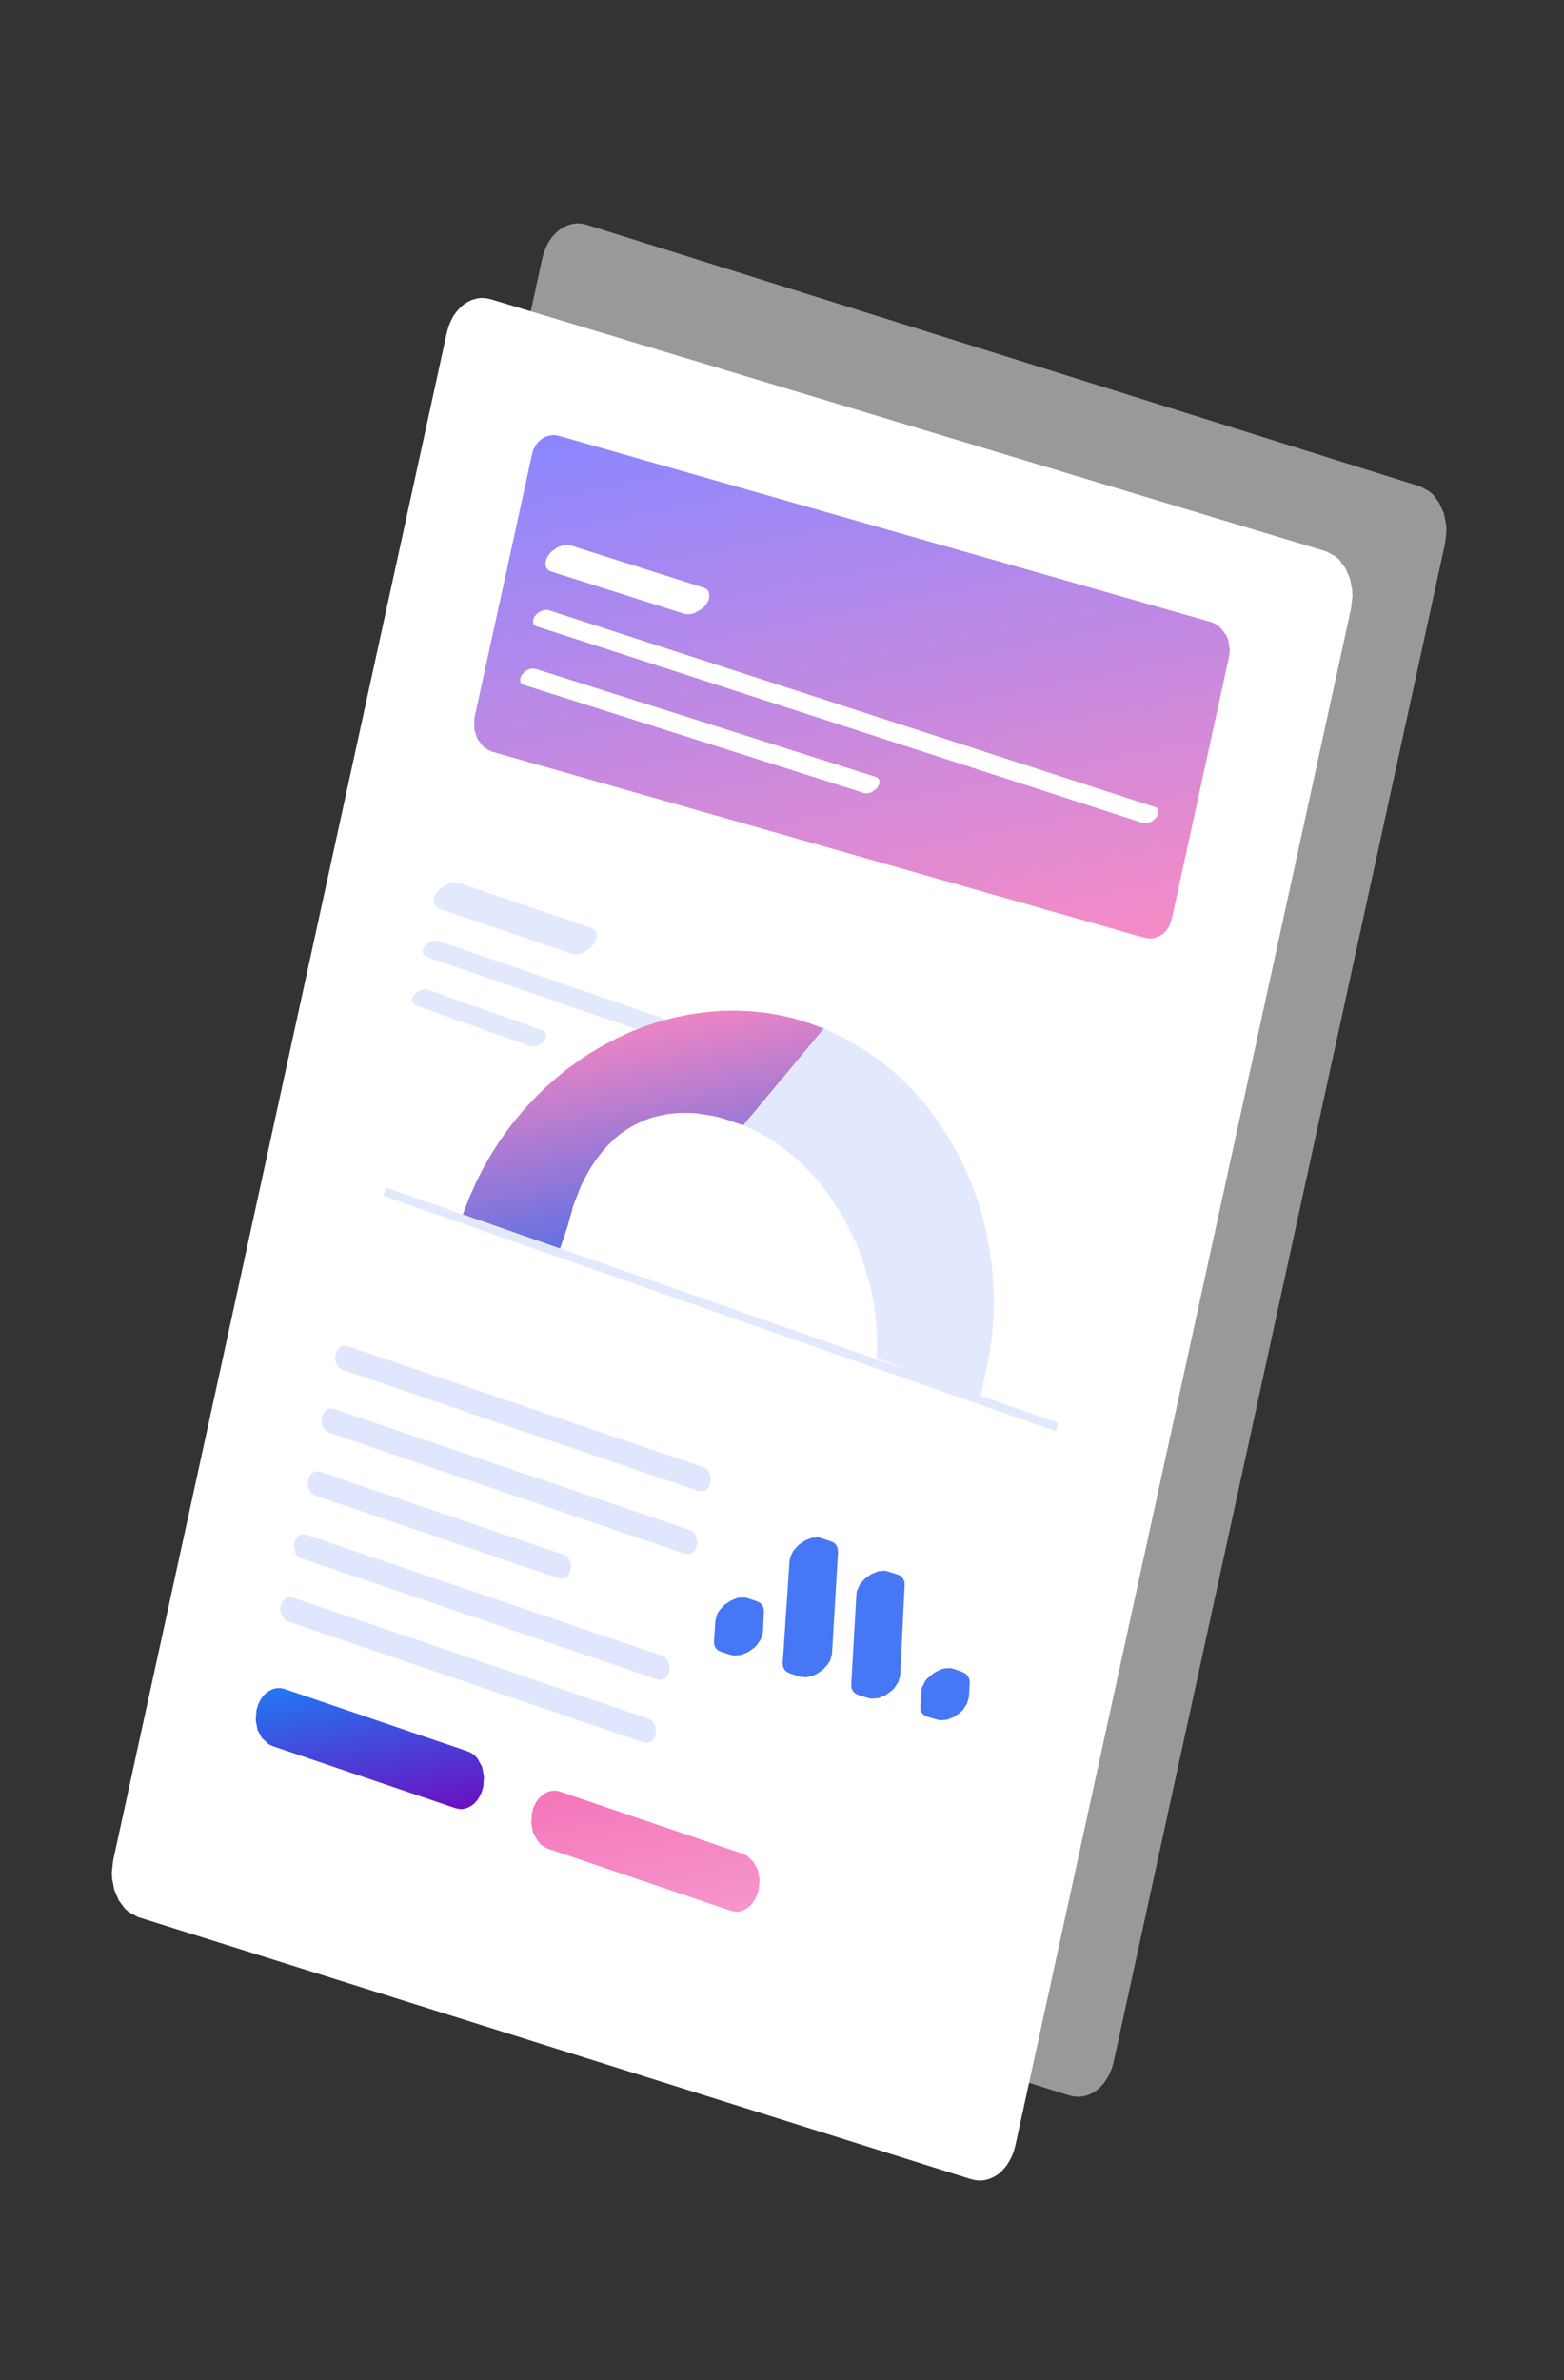 <svg xmlns="http://www.w3.org/2000/svg" xmlns:xlink="http://www.w3.org/1999/xlink" fill="none" version="1.1" width="298.118" height="453.409" viewBox="0 0 298.118 453.409"><rect x="0" y="0" width="298.118" height="453.409" fill="#333333" stroke="none"/><defs><linearGradient x1="941.105" y1="1000.77" x2="700" y2="1000.77" id="master_svg0_78_2257"><stop offset="0%" stop-color="#BDA6FF" stop-opacity="1"/><stop offset="100%" stop-color="#4678F5" stop-opacity="1"/></linearGradient><linearGradient x1="0.5" y1="0" x2="0.5" y2="1" id="master_svg1_78_2310"><stop offset="2%" stop-color="#2575F2" stop-opacity="1"/><stop offset="100%" stop-color="#6A11C1" stop-opacity="1"/></linearGradient><linearGradient x1="0.5" y1="0" x2="0.5" y2="1" id="master_svg2_78_2376"><stop offset="2%" stop-color="#F477BB" stop-opacity="1"/><stop offset="100%" stop-color="#F695CC" stop-opacity="1"/></linearGradient><linearGradient x1="0.5" y1="0" x2="0.5" y2="1" id="master_svg3_78_2384"><stop offset="0%" stop-color="#ED84C5" stop-opacity="1"/><stop offset="100%" stop-color="#6371E2" stop-opacity="1"/></linearGradient><linearGradient x1="0.5" y1="0" x2="0.5" y2="1" id="master_svg4_78_2362"><stop offset="0%" stop-color="#8B87FF" stop-opacity="1"/><stop offset="100%" stop-color="#F68BC6" stop-opacity="1"/></linearGradient></defs><g transform="matrix(1,0,-0.176,0.984,0,0)"><g transform="matrix(-0.973,0.231,-0.035,0.999,588.178,-68.844)"><g transform="matrix(1,-0.024,0.004,1,0.058,7.259)"><path d="M305.491,404.013L481.53,316.922L483.482,315.596L484.421,314.755L486.047,312.782L487.385,310.486L488.324,308.06L488.65,306.799L488.903,304.341L488.903,10.435L488.83,9.173L488.613,8.138L488.324,7.233L487.891,6.489L487.348,5.81L486.734,5.292L486.047,4.937L485.252,4.71L484.457,4.646L483.59,4.71L482.614,4.969L481.53,5.422L305.491,92.514L303.539,93.84L302.6,94.68L301.009,96.653L299.636,98.949L298.696,101.407L298.371,102.668L298.118,105.127L298.118,399.033L298.19,400.262L298.407,401.297L298.733,402.202L299.13,402.946L299.672,403.625L300.287,404.143L300.973,404.499L301.768,404.725L302.563,404.79L303.431,404.725L304.407,404.466L305.491,404.013Z" fill="#FFFFFF" fill-opacity="0.5"/></g></g><g><g transform="matrix(-0.978,0.208,-0.039,0.999,558.712,-58.616)"><path d="M289.386,420.697L464.29,333.504L466.229,332.177L467.163,331.335L468.778,329.36L470.107,327.061L471.041,324.633L471.364,323.37L471.615,320.91L471.615,25.045L471.543,23.783L471.328,22.747L471.041,21.84L470.61,21.095L470.071,20.415L469.461,19.897L468.778,19.541L467.989,19.315L467.199,19.25L466.337,19.315L465.367,19.574L464.29,20.027L289.386,105.276L287.447,106.604L286.514,107.446L284.934,109.421L283.569,111.72L282.636,114.18L282.313,115.443L282.061,117.904L282.061,415.711L282.133,416.941L282.349,417.977L282.672,418.884L283.067,419.628L283.605,420.308L284.216,420.826L284.898,421.182L285.688,421.409L286.478,421.474L287.34,421.409L288.309,421.15L289.386,420.697Z" fill="#FFFFFF" fill-opacity="1"/></g><g transform="matrix(-0.978,0.208,-0.039,0.999,493.945,-50.504)"><path d="M287.253,307.036L287.325,308.299L287.864,309.367L288.259,309.821L289.3,310.468L290.557,310.759L291.849,310.63L292.532,310.371L294.65,309.302L295.332,308.882L295.871,308.299L296.266,307.651L296.482,306.907L297.092,302.73L297.02,301.435L296.769,300.884L296.015,299.945L294.937,299.33L293.681,299.039L292.388,299.233L291.706,299.525L289.659,300.593L289.013,301.046L288.51,301.597L288.151,302.212L287.936,302.924L287.253,307.036ZM272.747,314.289L272.819,315.551L273.07,316.102L273.788,317.041L274.829,317.688L275.44,317.882L276.733,317.98L278.061,317.591L280.216,316.49L280.898,316.037L281.436,315.487L281.831,314.839L282.047,314.094L285.099,293.567L285.099,292.92L284.776,291.754L283.986,290.815L282.909,290.168L281.652,289.908L280.323,290.103L277.63,291.495L277.02,291.916L276.517,292.466L276.158,293.114L275.943,293.794L272.747,314.289ZM243.985,328.599L244.057,329.862L244.596,330.931L244.991,331.384L246.032,332.031L247.289,332.323L248.581,332.161L249.263,331.902L251.346,330.898L252.028,330.445L252.567,329.894L252.962,329.215L253.141,328.47L253.644,324.811L253.285,323.646L252.962,323.128L251.992,322.351L250.843,321.897L250.161,321.8L248.868,321.994L248.186,322.286L246.14,323.387L245.529,323.84L245.026,324.39L244.667,325.005L244.452,325.685L243.985,328.599ZM258.42,321.412L258.492,322.674L259.03,323.743L259.425,324.164L260.467,324.844L261.723,325.135L263.016,324.973L263.698,324.714L265.817,323.678L266.499,323.225L267.038,322.674L267.433,322.027L267.648,321.282L270.521,303.118L270.556,302.438L270.233,301.273L269.479,300.334L268.402,299.686L267.145,299.395L265.817,299.589L263.16,300.917L262.513,301.338L262.011,301.888L261.652,302.503L261.436,303.216L258.42,321.412Z" fill="url(#master_svg0_78_2257)" fill-opacity="1"/></g><g transform="matrix(-0.978,0.208,-0.039,0.999,317.192,-31.797)"><path d="M158.684,349.178L197.357,329.072L198.146,328.554L199.655,327.097L200.875,325.284L201.665,323.212L201.953,321.172L201.881,320.168L201.665,319.359L201.342,318.711L200.875,318.161L200.301,317.805L199.69,317.578L199.008,317.546L198.218,317.675L197.357,318.031L158.684,338.17L157.895,338.656L157.105,339.303L156.386,340.113L155.166,341.926L154.376,343.998L154.088,346.07L154.196,347.074L154.412,347.883L154.735,348.531L155.201,349.081L155.74,349.437L156.386,349.631L157.069,349.696L157.823,349.534L158.684,349.178Z" fill="url(#master_svg1_78_2310)" fill-opacity="1"/></g><g transform="matrix(-0.978,0.208,-0.039,0.999,428.746,-43.423)"><path d="M214.686,369.041L253.358,348.935L254.148,348.417L254.938,347.769L255.656,346.96L256.877,345.147L257.667,343.075L257.954,341.035L257.882,340.031L257.667,339.222L257.343,338.574L256.841,338.024L256.302,337.668L255.656,337.441L255.009,337.409L254.22,337.538L253.358,337.894L214.686,358.033L213.896,358.519L212.388,359.976L211.167,361.789L210.377,363.861L210.09,365.933L210.197,366.937L210.413,367.746L210.736,368.394L211.203,368.944L211.741,369.3L212.388,369.495L213.07,369.559L213.824,369.397L214.686,369.041Z" fill="url(#master_svg2_78_2376)" fill-opacity="1"/></g><g transform="matrix(-0.978,0.208,-0.039,0.999,380.618,-38.815)"><path d="M189.497,288.367L264.902,249.093L265.836,248.284L266.518,247.118L266.733,246.471L266.805,245.823L266.698,245.208L266.518,244.787L266.231,244.528L265.872,244.366L265.441,244.366L264.902,244.528L189.497,283.769L188.994,284.126L188.169,285.162L187.666,286.424L187.594,287.072L187.666,287.687L187.881,288.076L188.133,288.367L188.528,288.529L188.958,288.529L189.497,288.367Z" fill="#DFE6FD" fill-opacity="1"/></g><g transform="matrix(-0.978,0.208,-0.039,0.999,380.161,-38.709)"><path d="M189.027,300.5L264.432,261.259L264.899,260.935L265.761,259.899L266.263,258.636L266.335,257.989L266.227,257.374L266.048,256.953L265.761,256.661L265.401,256.499L264.971,256.499L264.432,256.694L189.027,295.935L188.524,296.291L187.698,297.327L187.196,298.59L187.124,299.238L187.196,299.853L187.411,300.274L187.662,300.533L188.057,300.695L188.488,300.695L189.027,300.5Z" fill="#DFE6FD" fill-opacity="1"/></g><g transform="matrix(-0.978,0.208,-0.039,0.999,379.224,-38.493)"><path d="M188.073,324.858L263.478,285.617L263.945,285.293L264.806,284.257L265.309,282.994L265.381,282.347L265.273,281.732L265.094,281.311L264.806,281.019L264.447,280.858L264.017,280.858L263.478,281.052L188.073,320.293L187.57,320.649L186.744,321.653L186.241,322.948L186.17,323.563L186.241,324.178L186.457,324.632L186.708,324.891L187.103,325.053L187.534,325.053L188.073,324.858Z" fill="#DFE6FD" fill-opacity="1"/></g><g transform="matrix(-0.978,0.208,-0.039,0.999,378.757,-38.385)"><path d="M187.596,337.056L263.002,297.814L263.468,297.458L264.33,296.422L264.833,295.159L264.905,294.512L264.797,293.897L264.617,293.476L264.33,293.217L263.971,293.055L263.54,293.055L263.002,293.217L187.596,332.49L187.094,332.814L186.268,333.85L185.765,335.113L185.693,335.761L185.765,336.376L185.981,336.797L186.232,337.088L186.627,337.25L187.058,337.25L187.596,337.056Z" fill="#DFE6FD" fill-opacity="1"/></g><g transform="matrix(-0.978,0.208,-0.039,0.999,333.89,-33.764)"><path d="M165.298,305.269L216.896,278.396L217.399,278.04L218.261,277.004L218.728,275.741L218.8,275.126L218.728,274.511L218.548,274.09L218.261,273.798L217.866,273.636L217.435,273.636L216.896,273.831L165.298,300.704L164.795,301.028L163.933,302.064L163.431,303.326L163.395,303.974L163.467,304.589L163.646,305.01L163.933,305.301L164.292,305.463L164.723,305.463L165.298,305.269Z" fill="#DFE6FD" fill-opacity="1"/></g><g transform="matrix(-0.978,0.208,-0.039,0.999,295.955,-30.305)"><path d="M180.087,167.009L179.979,166.361L179.764,165.811L179.405,165.357L178.399,164.677L177.789,164.515L177.143,164.451L176.496,164.548L175.85,164.807L147.771,179.409L147.196,179.83L146.765,180.348L146.478,180.963L146.37,181.611L146.478,182.258L146.693,182.809L147.519,183.651L148.668,184.104L149.315,184.169L149.925,184.071L150.607,183.812L178.687,169.21L179.261,168.789L179.692,168.271L179.979,167.656L180.087,167.009Z" fill="#E3E9FD" fill-opacity="1"/></g><g transform="matrix(-0.978,0.208,-0.039,0.999,392.608,-40.458)"><path d="M279.314,166.565L279.206,165.982L278.883,165.529L278.452,165.205L277.877,165.011L277.303,165.011L276.692,165.205L196.081,207.457L195.722,207.716L195.291,208.429L195.219,208.817L195.327,209.4L195.65,209.853L196.081,210.177L196.619,210.371L197.23,210.371L197.84,210.177L278.452,167.892L279.062,167.342L279.314,166.565Z" fill="#E3E9FD" fill-opacity="1"/></g><g transform="matrix(-0.978,0.208,-0.039,0.999,284.179,-28.963)"><path d="M167.998,187.637L167.891,187.054L167.567,186.633L167.137,186.277L166.562,186.115L165.988,186.083L165.377,186.31L140.817,199.39L140.458,199.617L140.027,200.329L139.991,200.717L140.098,201.3L140.386,201.754L140.852,202.077L141.391,202.272L141.966,202.272L142.576,202.077L167.137,188.965L167.747,188.414L167.998,187.637Z" fill="#E3E9FD" fill-opacity="1"/></g><g transform="matrix(-0.978,0.208,-0.039,0.999,388.036,-39.853)"><path d="M195.524,197.464L198.612,195.942L201.628,194.647L204.608,193.546L207.553,192.64L210.425,191.927L213.442,191.345L216.35,190.989L219.223,190.794L221.987,190.794L224.716,190.956L227.445,191.312L230.067,191.863L232.58,192.607L235.058,193.514L237.428,194.615L239.367,195.716L241.234,196.914L242.957,198.273L244.609,199.698L246.153,201.285L247.589,202.936L248.882,204.684L250.103,206.53L251.216,208.505L252.221,210.609L253.299,213.264L254.16,216.049L254.878,219.027L255.417,222.168L234.842,233.047L234.304,228.87L234.052,224.693L233.406,221.099L232.867,219.383L232.257,217.829L231.575,216.437L230.785,215.174L229.887,214.009L228.882,212.973L227.804,212.131L226.655,211.451L225.399,210.901L224.07,210.48L222.598,210.188L221.018,210.091L219.438,210.091L217.786,210.253L215.991,210.577L214.088,211.03L210.354,212.358L208.379,213.232L204.106,215.466L192.4,199.148L195.524,197.464Z" fill="url(#master_svg3_78_2384)" fill-opacity="1"/></g><g transform="matrix(-0.978,0.208,-0.039,0.999,477.454,-49.256)"><path d="M259.748,258.327L260.287,255.381L261.005,252.402L261.902,249.359L262.98,246.283L264.165,243.272L267.001,237.314L268.653,234.336L272.244,228.572L276.301,223.133L278.492,220.478L280.754,217.985L283.124,215.622L285.529,213.355L288.079,211.186L290.664,209.211L293.249,207.398L295.907,205.779L284.201,189.428L280.969,191.436L277.773,193.637L274.649,195.968L271.561,198.494L268.617,201.116L265.78,203.869L263.016,206.782L260.358,209.794L257.845,212.902L255.439,216.107L253.177,219.377L250.987,222.745L248.976,226.177L247.109,229.641L245.385,233.17L243.841,236.699L242.441,240.325L241.184,243.919L240.143,247.513L239.245,251.107L238.563,254.733L238.024,258.327L237.737,261.856L237.629,271.019L259.748,258.327Z" fill="#E3E9FD" fill-opacity="1"/></g><g transform="matrix(-0.978,0.208,-0.039,0.999,508.391,-52.454)"><path d="M395.355,200.267L253.055,275.544L253.055,277.195L395.355,201.95L395.355,200.267Z" fill="#E3E9FD" fill-opacity="1"/></g><g transform="matrix(-0.978,0.208,-0.039,0.999,515.331,-53.887)"><path d="M400.336,55.12L401.234,54.731L402.024,54.57L402.742,54.537L403.424,54.699L403.998,54.99L404.465,55.444L404.788,56.027L405.04,56.706L405.112,57.613L405.112,108.704L404.681,110.938L403.711,112.978L402.239,114.791L401.341,115.536L400.336,116.216L264.247,180.582L263.314,180.938L262.524,181.132L261.841,181.132L261.159,181.003L260.585,180.712L260.082,180.258L259.759,179.675L259.543,178.963L259.436,178.057L259.436,126.998L259.579,125.864L260.297,123.76L260.872,122.756L262.344,120.975L263.242,120.198L264.247,119.518L400.336,55.12Z" fill="url(#master_svg4_78_2362)" fill-opacity="1"/></g><g transform="matrix(-0.978,0.208,-0.039,0.999,312.78,-32.388)"><path d="M189.845,101.691L189.773,101.043L189.557,100.493L189.198,100.007L188.193,99.327L186.936,99.101L186.29,99.198L185.643,99.457L157.6,113.509L156.989,113.93L156.559,114.448L156.271,115.063L156.164,115.743L156.235,116.39L156.451,116.941L156.81,117.394L157.277,117.782L158.426,118.236L159.072,118.301L159.718,118.203L160.365,117.977L188.408,103.925L189.019,103.504L189.45,102.986L189.773,102.371L189.845,101.691Z" fill="#FFFFFF" fill-opacity="1"/></g><g transform="matrix(-0.978,0.208,-0.039,0.999,500.156,-52.116)"><path d="M382.211,92.75L382.103,92.167L381.816,91.714L381.349,91.39L380.811,91.196L380.236,91.196L379.626,91.358L251.94,156.112L251.545,156.339L251.114,157.051L251.042,157.472L251.15,158.055L251.473,158.508L251.904,158.832L252.442,159.026L253.053,159.026L253.663,158.832L381.349,94.11L381.996,93.527L382.211,92.75Z" fill="#FFFFFF" fill-opacity="1"/></g><g transform="matrix(-0.978,0.208,-0.039,0.999,391.718,-40.61)"><path d="M270.889,115.756L270.781,115.205L270.494,114.752L270.063,114.396L269.488,114.202L268.914,114.202L268.303,114.396L196.704,150.27L196.022,150.853L195.771,151.662L195.914,152.213L196.202,152.666L196.668,153.022L197.207,153.216L197.782,153.216L198.392,153.022L270.027,117.116L270.673,116.565L270.889,115.756Z" fill="#FFFFFF" fill-opacity="1"/></g></g></g></svg>